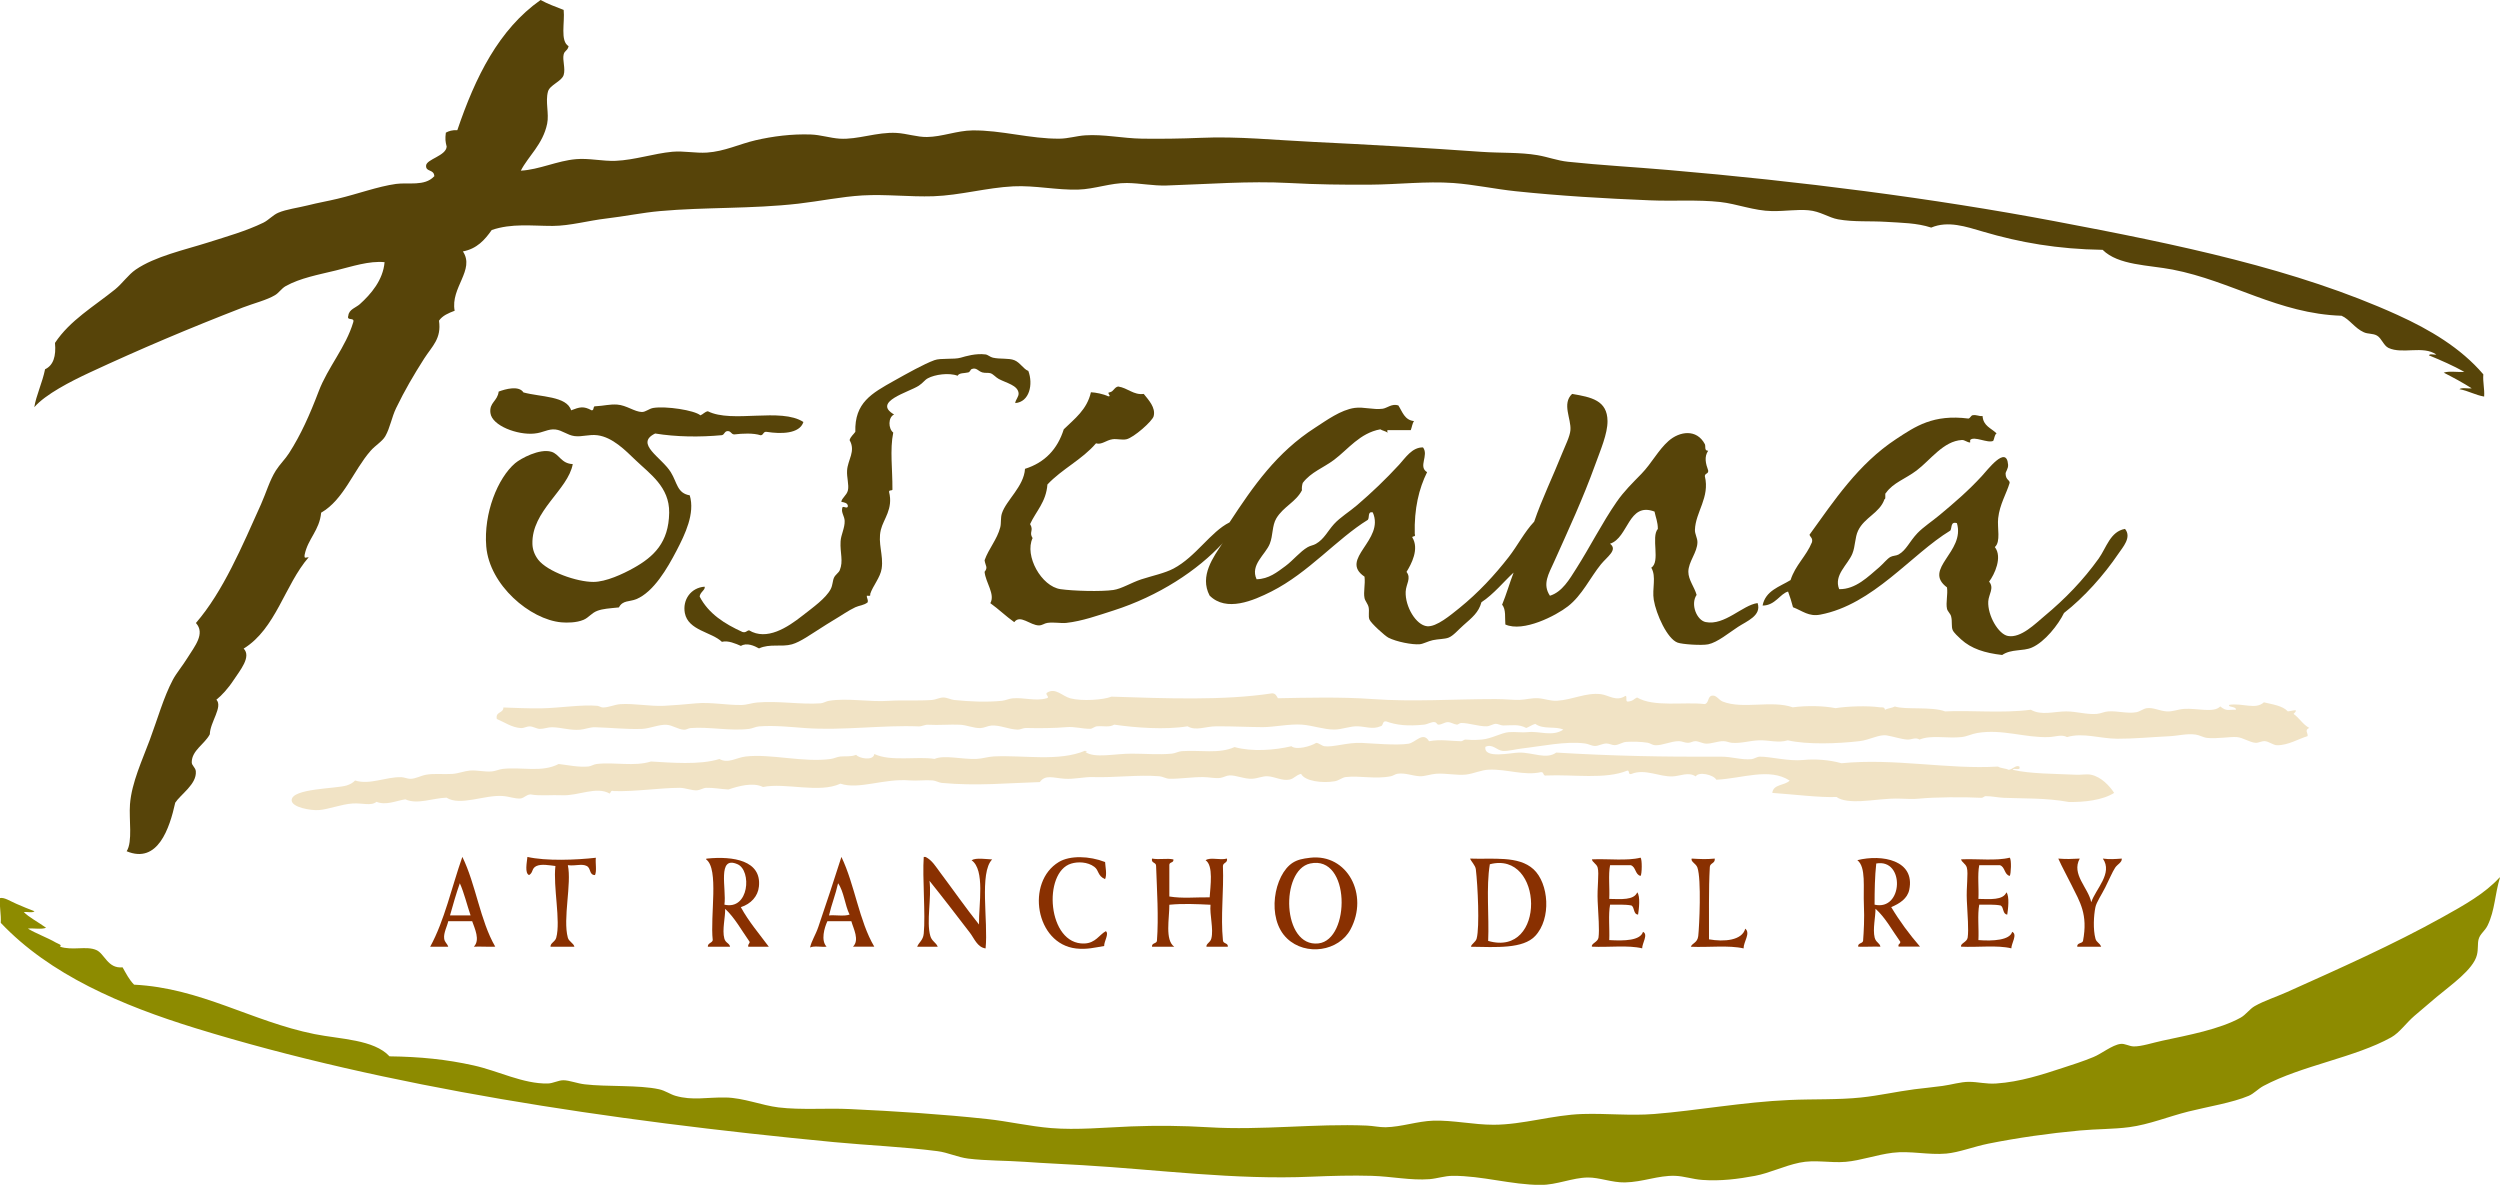 <?xml version="1.0" encoding="UTF-8"?><svg id="logos" xmlns="http://www.w3.org/2000/svg" viewBox="0 0 300 142.18"><defs><style>.cls-1{fill:#8d8b00;}.cls-1,.cls-2,.cls-3,.cls-4{fill-rule:evenodd;}.cls-2{fill:#f1e3c5;}.cls-3{fill:#574409;}.cls-4{fill:#893001;}</style></defs><path class="cls-3" d="M121.83,48.35c.03-.38.45-.75.4-1.19-.12-.93-1.42-1.18-2.37-1.68-.37-.2-.65-.57-.99-.69-.25-.09-.65,0-.99-.1-.53-.16-.69-.63-1.29-.4-.14.06-.17.34-.4.4-.49.12-1.08.03-1.28.4-1.05-.4-2.75-.14-3.56.3-.4.21-.57.55-1.09.89-1.2.79-5.62,1.92-2.97,3.46-.74.34-.7,1.71-.1,2.17-.42,2.02-.08,4.5-.1,6.72.1.36-.44.08-.4.4.51,2.07-.67,3.23-.99,4.55-.39,1.61.34,3.03.1,4.65-.16,1.08-1.07,2.08-1.38,3.06.1.3-.22.18-.4.2-.02.32.18.42.1.79-.46.37-1.01.37-1.48.59-.87.41-1.63.97-2.67,1.58-.52.3-1.05.66-1.58.99-1.03.64-2.35,1.6-3.36,1.88-1.24.35-2.66-.11-3.95.49-.55-.31-1.47-.73-2.17-.3-.6-.26-1.55-.69-2.28-.49-1.23-1.19-4.05-1.35-4.45-3.46-.29-1.57.7-3.03,2.37-3.16.14.37-.56.66-.59,1.19,1.07,2.06,2.99,3.27,5.14,4.25.44.11.49-.17.79-.2,2.12,1.27,4.58-.32,6.43-1.78,1.25-.98,2.77-2.05,3.36-3.16.25-.47.23-1.02.4-1.38.16-.36.57-.59.69-.89.46-1.12.02-2.08.1-3.46.04-.8.52-1.61.49-2.47-.02-.55-.41-.97-.3-1.48.02-.49.62.18.69-.3-.05-.38-.42-.43-.79-.5.04-.46.66-.79.79-1.38.15-.66-.15-1.53-.1-2.37.07-1.3,1.07-2.31.3-3.66.13-.43.46-.66.69-.99-.1-3.5,1.96-4.62,4.65-6.13,1.57-.88,3.58-2.01,4.84-2.47.76-.28,2.34-.06,3.16-.3.59-.17,1.79-.54,2.97-.39.28.03.56.32.89.39.89.2,1.89.03,2.57.3.7.28,1.09,1.07,1.68,1.29.6,1.59.15,3.73-1.58,3.86Z"/><path class="cls-3" d="M146.74,65.16c-3.02,3.29-7.7,6.37-13.15,8.11-1.79.57-3.73,1.27-5.64,1.48-.66.07-1.5-.12-2.28,0-.35.05-.58.29-.99.3-1.06,0-2.26-1.36-2.97-.39-1-.71-1.87-1.56-2.87-2.28.61-1.07-.57-2.47-.69-3.76.44-.55.1-.69,0-1.39.51-1.43,1.49-2.46,1.88-3.95.13-.49.02-1.14.2-1.68.51-1.57,2.65-3.24,2.77-5.34,2.38-.75,3.9-2.36,4.65-4.74,1.3-1.27,2.79-2.36,3.26-4.45.58.03,1.48.2,2.08.49.49.03-.31-.46.2-.49.46-.1.52-.6.99-.69,1.17.18,1.84,1.05,3.07.89.58.73,1.45,1.63,1.19,2.67-.15.6-2.39,2.57-3.26,2.77-.54.12-1.15-.08-1.68,0-.77.11-1.3.7-1.98.49-1.65,1.94-4.1,3.09-5.83,4.94-.16,2.11-1.36,3.19-2.08,4.75.48.8-.17.96.3,1.68-1,2.12,1.06,5.81,3.36,6.13,1.54.22,4.85.31,6.33.1.99-.14,2.14-.88,3.36-1.28,1.36-.44,2.8-.73,3.86-1.29,2.7-1.43,4.44-4.41,6.72-5.54,2.87-4.38,5.67-8.41,10.28-11.37,1.35-.87,3.07-2.14,4.74-2.37,1.08-.15,2.22.25,3.36.1.55-.08,1.1-.65,1.88-.4.49.76.74,1.76,1.88,1.88-.21.29-.25.74-.39,1.09h-2.47c-.4-.02-.4-.01-.3.3-.25-.18-.62-.24-.89-.4-2.45.45-3.84,2.38-5.54,3.66-1.26.95-2.78,1.47-3.76,2.77-.08.25-.13.53-.1.89-.73,1.41-2.22,1.95-3.07,3.36-.53.89-.38,2.04-.79,3.06-.52,1.3-2.38,2.53-1.58,4.25,1.47-.03,2.46-.85,3.46-1.58.93-.69,1.75-1.74,2.67-2.27.32-.19.69-.22.99-.4.99-.57,1.4-1.52,2.17-2.37.76-.83,1.85-1.48,2.77-2.27,1.75-1.5,3.43-3.1,5.04-4.85.76-.83,1.56-2.11,2.87-2.08.73.95-.62,2.31.49,2.97-.98,1.98-1.56,4.38-1.48,7.42.16.39-.26.2-.3.4.87,1.4-.12,3.23-.69,4.15.6.76-.06,1.46-.1,2.37-.08,1.78,1.24,4.02,2.57,4.15,1.13.11,2.84-1.36,3.86-2.17,2.31-1.87,4.24-3.96,5.93-6.13,1.08-1.39,1.88-3,3.06-4.25.91-2.68,2.26-5.45,3.36-8.21.36-.89.93-2.02.99-2.77.11-1.38-1.05-3.16.2-4.35,2.3.39,4.23.77,4.25,3.26.01,1.53-.84,3.47-1.48,5.24-1.48,4.1-3.21,7.81-4.94,11.67-.63,1.41-1.43,2.65-.49,4.05,1.48-.46,2.34-1.97,3.16-3.26,1.63-2.56,3.11-5.5,4.85-8.01.88-1.27,1.86-2.22,2.97-3.36,1.24-1.28,2.02-2.86,3.26-3.95,1.31-1.15,3.36-1.48,4.35.39.13.25-.11.8.4.79-.5.73-.3,1.54,0,2.37.06.43-.41.31-.4.69.62,2.54-1.12,4.29-1.19,6.43-.02.5.3.97.3,1.48-.01,1.24-1.09,2.34-1.09,3.56,0,.97.74,1.84.99,2.77-.77,1.14.03,3.05,1.09,3.26,2.27.46,4.43-2.05,6.23-2.28.5,1.51-1.29,2.16-2.37,2.87-1.07.7-2.45,1.85-3.56,2.08-.79.16-3.11,0-3.66-.2-1.25-.44-2.59-3.43-2.87-5.14-.22-1.36.34-2.77-.3-3.86,1.13-.68-.06-3.68.79-4.65,0-.83-.26-1.39-.4-2.08-3.17-1.19-3.11,3.14-5.34,3.86.97.73-.34,1.55-1.09,2.47-1.29,1.59-2.26,3.72-3.96,5.04-1.42,1.11-5.35,3.15-7.51,2.18-.07-.76.1-1.82-.39-2.37.51-1.24.9-2.6,1.38-3.86-1.09.99-2.4,2.61-3.86,3.56-.33,1.23-1.13,1.85-2.17,2.77-.62.54-1.2,1.26-1.78,1.48-.46.18-1.24.16-1.88.3-.57.12-1.16.46-1.58.49-.87.08-2.79-.29-3.76-.79-.4-.21-2.08-1.71-2.27-2.18-.16-.39.01-.98-.1-1.48-.09-.4-.42-.74-.49-1.09-.15-.74.11-1.62,0-2.57-3.12-2.1,2.47-4.38.99-7.71-.65-.16-.37.62-.59.89-3.72,2.29-7.1,6.34-11.57,8.6-2.18,1.1-5.41,2.5-7.42.49-1.24-2.36.46-4.63,1.58-6.33Z"/><path class="cls-3" d="M68.53,49.24c1.04-.4,1.48-.54,2.47,0,.35.02.1-.56.49-.49,1-.05,1.65-.26,2.57-.2,1.13.08,2.08.87,2.97.89.46,0,.86-.41,1.38-.49,1.49-.24,4.92.27,5.64.89.33-.13.51-.42.89-.49,2.92,1.47,8.77-.48,11.47,1.29-.46,1.45-2.75,1.44-4.35,1.19-.51-.11-.4.4-.79.4-.87-.28-2.16-.22-3.16-.1-.38-.01-.38-.41-.79-.4-.39.01-.37.42-.69.49-2.67.25-5.52.21-8.01-.2-2.51,1.22.79,2.87,1.88,4.65.78,1.27.75,2.51,2.27,2.77.65,2.17-.56,4.67-1.58,6.63-1.12,2.15-2.76,4.97-4.84,5.83-.81.33-1.63.11-2.08.99-1.2.12-1.92.16-2.57.4-.72.26-1.04.82-1.68,1.09-.86.36-1.98.36-2.67.3-3.72-.34-8.61-4.44-9-9.1-.33-4,1.38-8.21,3.46-9.99.67-.57,2.94-1.8,4.35-1.38.96.28,1.18,1.43,2.57,1.48-.56,3.1-4.96,5.6-4.84,9.59.02.65.24,1.29.69,1.88,1.12,1.44,4.63,2.67,6.62,2.67,1.51,0,3.55-.95,4.85-1.68,2.41-1.35,4.2-3.05,4.25-6.62.05-3.11-2.33-4.67-4.05-6.33-1.21-1.16-2.74-2.73-4.55-2.97-1.03-.13-1.84.22-2.77.1-.84-.11-1.47-.7-2.27-.79-.92-.1-1.44.39-2.57.49-1.97.19-5.05-.93-5.24-2.47-.16-1.27.85-1.4.99-2.57.79-.3,2.43-.76,2.97.1,2.02.56,5.23.42,5.73,2.17Z"/><path class="cls-3" d="M237.91,49.93c.07,1.19,1.05,1.45,1.68,2.08-.26.17-.25.61-.4.89-.63.34-2.3-.62-2.77-.1-.01.02,0,.3,0,.3-.36,0-.65-.32-.99-.3-2.22.12-3.78,2.41-5.44,3.66-1.34,1.01-2.8,1.46-3.66,2.67-.23.1.05.71-.2.79-.56,1.64-2.4,2.16-3.16,3.76-.39.81-.32,1.87-.69,2.77-.55,1.34-2.26,2.56-1.58,4.25,1.98.04,3.5-1.52,4.85-2.67.44-.38.91-.98,1.29-1.19.3-.17.71-.14.99-.3.93-.52,1.29-1.54,2.27-2.57.69-.72,1.76-1.42,2.67-2.18,1.74-1.45,3.41-2.88,5.04-4.65.69-.74,2.97-3.78,3.16-1.38.04.49-.31.84-.3,1.09.03.78.48.7.49,1.09-.38,1.29-1.2,2.58-1.38,4.25-.13,1.12.34,2.82-.4,3.46.94,1.2-.04,3.3-.69,4.15.65.75-.05,1.52-.1,2.37-.09,1.68,1.22,3.95,2.37,4.15,1.55.28,3.28-1.48,4.35-2.37,2.54-2.11,4.68-4.34,6.53-6.92.94-1.32,1.39-3.25,3.16-3.56.84,1.01-.28,2.21-.79,2.97-1.76,2.6-4.12,5.24-6.53,7.12-.66,1.37-2.3,3.48-3.86,4.15-1.08.47-2.46.14-3.56.89-2.1-.24-3.7-.75-4.94-1.88-.34-.31-.85-.79-.99-1.09-.2-.43-.03-1.05-.2-1.68-.08-.31-.42-.58-.49-.89-.16-.75.12-1.7,0-2.57-2.97-2.21,2.22-4.26,1.19-7.71-.79-.23-.57.55-.79.89-4.67,2.83-9.26,8.89-15.62,10.09-1.37.26-2.12-.45-3.26-.89-.17-.65-.37-1.28-.59-1.88-.95.24-1.54,1.68-3.06,1.68.35-1.8,2.04-2.25,3.36-3.06.57-1.8,1.89-2.86,2.57-4.55.11-.51-.21-.59-.3-.89,2.94-4.07,5.85-8.49,10.38-11.47,2.34-1.54,4.47-3.01,8.7-2.47.23-.07.26-.33.49-.4.51-.08.72.14,1.19.1Z"/><path class="cls-4" d="M55.48,102.83c-1.27,3.6-2.13,7.63-3.86,10.78h2.17c-.14-.43-.43-.51-.49-.99-.09-.67.38-1.51.49-2.08h2.87c.3.87.99,2.27.2,3.06.83-.03,2.05.04,2.57,0-1.81-3.1-2.33-7.49-3.95-10.78ZM54,109.85c.37-1.31.74-2.62,1.18-3.86.53,1.19.85,2.58,1.29,3.86h-2.47Z"/><path class="cls-4" d="M63.29,102.83c2.22.51,5.84.37,8.21.1-.07.66.13,1.58-.1,2.08-.73-.01-.46-.82-.99-1.09-.6-.31-1.32.02-2.27-.1.48,2.22-.62,6.44,0,8.7.13.48.68.64.79,1.09-.91-.02-2.29.02-2.87,0-.02-.47.55-.57.69-1.09.55-2.02-.39-6.1-.1-8.6-.76-.09-1.68-.27-2.27,0-.62.29-.36.77-.89,1.09-.54-.22-.27-1.49-.2-2.18Z"/><path class="cls-4" d="M104.92,113.61c-1.83-3.08-2.35-7.47-3.95-10.78-.88,2.74-1.86,5.76-2.77,8.4-.33.97-.84,1.72-.99,2.47.46-.23,1.35-.03,1.98-.1-.71-.74-.27-2.27.1-3.06h2.87c.25.91,1.01,2.25.2,3.06h2.57ZM99.48,109.85c.31-1.34.79-2.5,1.09-3.86.71,1.01.81,2.62,1.38,3.76-.63.23-1.68.03-2.47.1Z"/><path class="cls-4" d="M110.85,102.83h.2c.79.36,1.28,1.22,1.78,1.88,1.51,2.01,3.03,4.2,4.65,6.23-.04-2.43.75-6.55-.89-7.71.55-.34,1.77-.12,2.47-.1-1.57,1.59-.46,7.39-.79,10.68-.99-.13-1.37-1.22-1.88-1.88-1.56-2.03-3.21-4.19-4.85-6.23.27,2.05-.4,4.89.1,6.62.19.65.68.76.89,1.29h-2.47c.2-.54.71-.75.79-1.58.23-2.28-.18-6.77,0-9.2Z"/><path class="cls-4" d="M132.61,103.42c.03.6.25,1.52,0,2.08-.93-.41-.71-1.05-1.29-1.48-.81-.61-1.99-.63-2.77-.39-3.45,1.02-2.88,9.76,1.58,9.59,1.34-.05,1.79-1.06,2.57-1.48.42.32-.22,1.21-.2,1.78-1.14.19-2.08.44-3.36.3-4.9-.55-6.06-7.99-2.08-10.38,1.34-.81,3.67-.73,5.54,0Z"/><path class="cls-4" d="M157.22,102.93c-.93.11-1.5.23-2.08.59-2.25,1.42-3.23,6.68-.69,9.1,2.25,2.14,6.2,1.54,7.61-1.09,2.23-4.15-.37-9.12-4.85-8.6ZM158.21,113.21c-4.38.49-4.6-8.81-.99-9.59,4.86-1.06,4.85,9.16.99,9.59Z"/><path class="cls-4" d="M196.87,102.93c.2.19.17,1.98,0,2.18-.67-.15-.55-1.1-1.19-1.29h-2.47c-.23,1.15-.03,2.74-.1,4.05,1.41.02,2.95.18,3.36-.79.39.47.2,2.04.1,2.67-.59-.04-.4-.85-.79-1.09-.74-.15-1.69-.09-2.57-.1-.23,1.22-.04,2.86-.1,4.25,1.84.11,3.72.06,4.05-.99.66.3-.11,1.38-.1,1.98-1.67-.41-4.05-.1-6.03-.2-.12-.38.71-.54.79-1.09.13-.95-.02-2.64-.1-4.35-.08-1.71.2-3.31,0-4.05-.12-.45-.65-.64-.69-.99,1.92-.09,4.23.21,5.83-.2Z"/><path class="cls-4" d="M241.17,102.93c.23.22.15,1.96,0,2.18-.67-.15-.55-1.1-1.19-1.29h-2.47c-.23,1.15-.03,2.74-.1,4.05,1.41.02,2.95.18,3.36-.79.39.47.2,2.04.1,2.67-.58-.05-.39-.87-.79-1.09-.74-.15-1.69-.09-2.57-.1-.23,1.22-.03,2.86-.1,4.25,1.76.14,3.77.01,4.05-.99.67.3-.1,1.39-.1,1.98-1.67-.41-4.05-.1-6.03-.2-.12-.39.71-.54.79-1.09.14-.97-.02-2.69-.1-4.45-.08-1.64.2-3.24,0-3.95-.12-.45-.63-.65-.69-.99,1.92-.09,4.23.21,5.83-.2Z"/><path class="cls-4" d="M88.9,108.86c1.21-.39,2.05-1.3,2.17-2.47.34-3.14-3.1-3.68-6.23-3.36-.06,0-.12.01-.1.1,1.56,1.14.46,6.73.79,9.69-.09.37-.61.32-.59.79h2.67c-.08-.45-.54-.43-.69-.99-.28-1.01.13-2.61.1-3.56,1.16,1.08,1.94,2.54,2.87,3.86.23.23-.18.32-.1.69h2.47c-1.15-1.55-2.4-3-3.36-4.75ZM86.93,108.56c.27-1.87-.92-5.95,1.58-4.85,1.71.76,1.4,5.54-1.58,4.85Z"/><path class="cls-4" d="M138.24,103.03c.94.16,1.78-.07,2.57.1.06.46-.52.27-.49.69v3.76c1.61.26,3.08.08,4.84.1.08-1.33.47-3.82-.49-4.45.61-.41,1.66.03,2.57-.2.09.55-.47.46-.49.89.12,3.04-.29,6.01,0,8.9,0,.47.64.29.59.79h-2.57c-.03-.41.45-.46.59-.99.29-1.12-.22-2.88-.1-4.05-1.65-.08-3.32-.16-4.94,0,.01,1.67-.55,4.23.59,5.04h-2.67c-.05-.48.51-.34.59-.69.22-2.87,0-6.11-.1-9,.02-.48-.62-.3-.49-.89Z"/><path class="cls-4" d="M184.02,104.31c-1.81-1.66-4.89-1.17-7.61-1.28.11.32.64.82.69,1.28.23,1.93.47,6.93.1,8.31-.12.45-.63.64-.69.99,3.05.05,6.26.26,7.71-1.29,1.97-2.09,1.64-6.32-.2-8.01ZM178.58,112.91c.13-2.93-.26-6.45.2-9.2,6.46-1.69,6.81,11.23-.2,9.2Z"/><path class="cls-4" d="M203,103.03c1.04.06,1.74.1,2.77,0,.07.59-.55.51-.59.99-.16,2.77-.08,5.79-.1,8.7,1.8.32,3.97.15,4.35-1.28.67.55-.21,1.56-.2,2.37-1.76-.41-4.25-.1-6.33-.2.16-.45.79-.45.89-1.29.13-1.17.39-6.81-.1-8.21-.18-.51-.82-.68-.69-1.09Z"/><path class="cls-4" d="M226.93,108.86c1.04-.43,1.96-1.04,2.18-2.08.74-3.56-3.27-4.3-6.23-3.56,1.07.83.69,3.26.79,5.44.07,1.53-.01,3.06-.1,4.25-.08.35-.64.22-.59.69.55.04,1.81-.03,2.67,0-.08-.45-.55-.51-.69-1.09-.25-1,.11-2.52.1-3.46,1.22,1.09,2,2.61,2.97,3.95.05.31-.3.22-.2.59h2.57c-1.27-1.47-2.44-3.04-3.46-4.75ZM224.95,108.56c0-1.72.03-3.39.2-4.94,3.45-.62,3.24,5.73-.2,4.94Z"/><path class="cls-4" d="M247,103.03c.98.08,1.57.05,2.57,0-1.04,1.88,1.03,3.5,1.38,5.24.51-1.57,2.63-3.48,1.39-5.24.85.11,1.41.06,2.27,0,.06.45-.52.68-.79,1.09-.34.51-.76,1.52-1.19,2.37-.42.84-1.06,1.78-1.18,2.37-.21,1-.29,2.69,0,3.76.13.5.48.47.69.99h-2.87c-.05-.51.58-.35.69-.69.61-3.22-.36-4.66-1.38-6.72-.58-1.18-1.11-2.11-1.58-3.16Z"/><path class="cls-1" d="M300,105.3c-.62,1.99-.6,3.92-1.48,5.74-.35.72-.91,1-1.09,1.68-.14.53-.02,1.15-.2,1.88-.43,1.75-3.17,3.64-4.84,5.04-.9.76-1.8,1.53-2.67,2.27-.98.84-1.77,2.01-2.77,2.57-4.36,2.43-10.72,3.37-15.33,5.83-.64.34-1.16.93-1.78,1.19-1.96.83-4.9,1.3-7.22,1.88-2.43.61-4.7,1.56-7.12,1.88-1.9.25-3.91.21-5.93.4-3.69.34-7.44.87-10.98,1.58-1.78.36-3.5,1.05-5.04,1.19-2.16.19-4.32-.36-6.43-.1-1.94.24-3.82.93-5.64,1.09-1.85.16-3.7-.29-5.54.1-1.9.4-3.56,1.24-5.34,1.58-2.02.38-4.13.65-6.33.49-1.14-.08-2.21-.46-3.26-.49-2.02-.07-3.86.75-6.03.79-1.54.03-3.07-.61-4.45-.59-1.83.02-3.71.89-5.64.89-3.5,0-7.08-1.12-10.58-1.09-.92,0-1.84.32-2.77.4-2.25.17-4.55-.33-6.92-.4-2.36-.07-4.81,0-7.22.1-9.25.41-18.43-.85-27.49-1.38-2.31-.14-4.6-.23-6.92-.4-2.26-.16-4.62-.12-6.82-.39-1.26-.16-2.42-.73-3.66-.89-4.1-.53-8.3-.69-12.46-1.09-27.19-2.6-53.71-6.62-76.53-13.65-8.96-2.76-17.53-6.43-23.43-12.66.06-1.08-.17-1.87-.1-2.97.51-.13,1.29.4,1.98.69.72.31,1.52.65,2.17.89-.23.23-.89.04-1.28.1.54.58,1.83,1.27,2.67,1.88-.53.23-1.48.03-2.18.1.89.56,2.33,1.08,3.36,1.68.3.17.76.26.49.49,1.49.5,3.15-.12,4.35.4,1,.42,1.36,2.26,3.16,2.08.42.74.8,1.5,1.38,2.08,8.02.4,14.1,4.41,21.65,5.93,3.08.62,7.13.64,9,2.67,3.69.05,6.81.36,10.09,1.09,2.95.65,5.95,2.23,8.9,2.17.63-.01,1.26-.39,1.88-.39.7,0,1.66.39,2.57.49,2.61.31,6.51.06,8.9.59.74.16,1.35.61,1.98.79,2.06.59,3.72.16,6.03.2,2.13.04,4.34.95,6.33,1.19,2.78.33,5.73.06,8.6.2,5.54.26,11.01.61,16.41,1.19,2.59.28,5.13.88,7.71,1.09,3.07.25,6.39-.07,9.59-.2,3.06-.12,6.16-.09,9.29.1,6.42.39,12.81-.46,18.98-.2.77.03,1.52.21,2.27.2,1.92-.04,3.82-.73,5.73-.79,2.39-.07,4.79.49,7.22.49,3.52,0,7.1-1.18,10.68-1.29,2.92-.09,5.71.23,8.6,0,5.13-.41,10.67-1.44,16.22-1.68,2.92-.13,5.83-.01,8.6-.3,2.13-.22,4.27-.71,6.43-.99,1.1-.14,2.23-.24,3.36-.4,1.05-.14,2.16-.49,3.16-.49,1.1,0,2.05.28,3.26.2,2.9-.19,5.59-1.09,8.01-1.88,1.08-.35,2.43-.78,3.66-1.29.97-.39,2.25-1.45,3.26-1.58.52-.07,1.04.29,1.58.3.93.02,2.28-.44,3.46-.69,3.11-.67,6.85-1.36,9.39-2.77.62-.35,1.06-1.03,1.68-1.38,1.13-.64,2.56-1.1,3.86-1.68,6.3-2.83,12.71-5.67,18.69-9,2.53-1.41,5.07-2.82,6.82-4.75Z"/><path class="cls-3" d="M52.12,21.16c-.03-.9-1.04-.48-.99-1.29.05-.77,2.39-1.16,2.47-2.27-.16-.65-.19-.91-.1-1.68.36-.2.79-.33,1.38-.3,2.16-6.38,4.98-12.09,9.99-15.62.85.47,1.82.82,2.77,1.19.16,1.49-.45,3.74.59,4.35-.11.56-.47.5-.59.99-.17.69.24,1.67,0,2.47-.23.76-1.66,1.19-1.88,1.98-.34,1.23.15,2.64-.1,3.86-.51,2.49-2.29,3.92-3.16,5.64,2.21-.12,4.37-1.19,6.62-1.38,1.55-.14,3.17.26,4.75.2,2.32-.1,4.57-.88,6.82-1.09,1.38-.12,2.78.19,4.15.1,2.11-.14,3.89-1.03,5.83-1.48,2.07-.48,4.36-.77,6.63-.69,1.17.04,2.29.42,3.46.5,2.16.14,4.47-.82,6.82-.69,1.22.07,2.49.51,3.66.49,1.8-.02,3.61-.77,5.44-.79,3.47-.05,6.96,1.03,10.48.99,1.02-.01,2.02-.33,3.07-.4,2.2-.15,4.46.36,6.82.4,2.26.03,4.67,0,7.02-.1,4.51-.2,9.05.28,13.54.49,6.65.32,13.44.71,20.17,1.19,2.29.16,4.63.04,6.72.4,1.28.22,2.4.66,3.66.79,3.94.42,8.04.64,12.06.99,15.76,1.35,31.72,3.38,46.27,6.13,14.93,2.82,29.08,5.75,41.23,11.27,3.85,1.75,7.58,3.95,10.28,7.12-.07.99.16,1.68.1,2.67-1.09-.19-1.88-.69-2.97-.89.3-.23,1.02-.04,1.48-.1-1.07-.68-2.2-1.29-3.36-1.88.63-.23,1.68-.03,2.47-.1-1.34-.74-2.78-1.38-4.25-1.98.11-.23.62-.04.89-.1-1.62-1.11-4.05,0-5.74-.79-.59-.28-.82-1.16-1.38-1.48-.49-.28-1.09-.17-1.58-.4-1.08-.48-1.72-1.57-2.67-1.98-7.56-.24-13.21-4.17-20.27-5.54-2.9-.56-6.52-.5-8.4-2.37-5.41-.08-9.94-.88-14.34-2.18-2.08-.61-4.22-1.34-6.23-.49-1.75-.57-3.57-.57-5.44-.69-1.86-.12-3.87.04-5.74-.3-1.12-.2-2.13-.97-3.56-1.09-1.38-.12-2.74.12-4.35.1-2.17-.03-4.23-.87-6.23-1.09-2.72-.3-5.57-.08-8.41-.2-5.48-.22-10.86-.54-16.11-1.09-2.52-.26-5.01-.81-7.51-.99-3.27-.23-6.66.18-9.99.2-3.24.02-6.44-.02-9.69-.2-4.84-.26-9.72.14-14.73.3-1.63.05-3.16-.28-4.75-.3-1.95-.02-3.88.73-5.83.79-2.58.08-5.21-.52-7.81-.39-3.2.16-6.39,1.08-9.59,1.19-2.89.09-5.68-.26-8.5-.1-2.56.15-5.11.69-7.71.99-5.62.64-11.16.4-16.61.89-2.11.19-4.29.64-6.43.89-2.15.25-4.35.88-6.43.89-2.54,0-4.91-.33-7.32.49-.83,1.18-1.77,2.25-3.46,2.57,1.48,2.22-1.51,4.35-.99,7.12-.74.28-1.46.58-1.88,1.19.32,2.16-.82,3.05-1.78,4.55-1.28,2.01-2.32,3.79-3.36,5.93-.54,1.12-.72,2.35-1.29,3.36-.37.66-1.21,1.12-1.78,1.78-2.05,2.34-3.22,5.87-5.93,7.42-.2,2.14-1.58,3.1-1.98,5.04-.08.55.15.32.49.3-2.9,3.36-3.94,8.59-7.81,10.97.96.98-.45,2.63-1.19,3.76-.67,1.03-1.48,1.9-2.08,2.37.8.86-.76,2.7-.79,4.15-.62,1.19-2.16,1.93-2.17,3.36,0,.41.46.63.49,1.09.13,1.53-1.81,2.75-2.47,3.76-.68,3.08-2.09,7.39-5.83,5.83.74-1.15.26-3.8.4-5.64.2-2.61,1.5-5.35,2.37-7.71.96-2.58,1.66-5.12,2.77-7.22.42-.8,1.2-1.72,1.78-2.67.83-1.34,2.15-2.89.99-4.15,3.26-3.76,5.56-9.24,7.81-14.24.6-1.34,1.04-2.88,1.78-4.05.48-.76,1.12-1.36,1.58-2.08,1.41-2.19,2.5-4.63,3.56-7.42,1.1-2.9,3.27-5.32,4.15-8.3.21-.67-.83-.09-.59-.79.07-.76.93-.97,1.38-1.38,1.32-1.19,2.79-2.88,2.97-5.04-1.85-.18-3.89.51-5.83.99-2.12.52-4.29.91-6.03,1.88-.52.29-.81.81-1.29,1.09-.98.59-2.56.98-3.86,1.48-6.42,2.49-12.24,4.95-18.39,7.81-2.25,1.05-5.29,2.6-6.63,4.15.2-1.35.98-2.98,1.29-4.55.99-.46,1.34-1.56,1.19-3.16,1.79-2.71,4.67-4.37,7.22-6.43.86-.7,1.57-1.75,2.47-2.37,2.35-1.6,5.8-2.34,8.7-3.26,2.22-.71,4.52-1.35,6.62-2.37.63-.31,1.13-.91,1.78-1.19.97-.42,2.36-.59,3.56-.89,1.17-.3,2.4-.51,3.56-.79,2.4-.57,4.85-1.48,7.02-1.78,1.46-.2,3.42.31,4.55-.89Z"/><path class="cls-2" d="M130.23,90.08c-3.21,1.34-7.26.52-10.97.69-.67.03-1.38.27-2.08.3-1.82.07-3.83-.51-5.04,0-2.05-.34-5.26.35-7.22-.59-.11.87-1.87.52-2.18.1-.68.26-1.19.14-1.88.2-.39.03-.76.24-1.19.3-3.3.44-7.18-.65-10.18-.3-1.14.13-2.1.89-3.16.3-2.38.75-5.89.43-8.21.3-2.04.64-4.36.04-6.53.3-.34.04-.66.27-.99.3-1.21.11-2.41-.17-3.56-.3-2.04,1.06-4.42.33-6.72.59-.43.05-.86.26-1.29.3-.9.08-1.78-.18-2.67-.1-.65.06-1.36.35-2.08.4-1.08.07-2.2-.08-3.16.1-.66.12-1.22.48-1.88.49-.35,0-.73-.19-1.09-.2-1.89-.04-3.79.96-5.54.4-.26.28-.61.47-.99.59-1.26.41-6.62.34-6.62,1.78,0,.86,2.31,1.25,3.26,1.18,1.15-.08,2.68-.7,4.05-.79,1.17-.08,2.22.33,2.87-.2,1.14.46,2.36-.13,3.46-.3,1.43.66,3.31-.15,4.94-.2,1.64,1.04,4.55-.35,6.72-.2.87.06,1.45.35,2.18.3.47-.09.66-.46,1.19-.49,1.1.21,2.54.04,3.76.1,1.97.1,4.14-1.12,5.73-.2.15-.12.1-.43.5-.3,2.62.08,5.43-.38,7.91-.39.67,0,1.44.34,2.08.3.38-.03.72-.28,1.09-.3.88-.03,1.79.16,2.67.2,1.12-.38,2.93-.91,4.15-.3,2.71-.55,6.75.79,9.29-.4,2.22.75,5.22-.65,8.3-.39.87.07,1.87-.07,2.77,0,.36.03.73.26,1.09.3,4.2.4,8.21,0,11.77-.1.66-.94,1.62-.49,2.97-.4,1.12.08,2.37-.23,3.36-.2,2.86.08,5.34-.3,8.01-.1.4.03.79.29,1.19.3,1.25.03,2.71-.21,4.05-.2.73,0,1.45.19,2.08.1.4-.06.7-.28,1.09-.3.8-.04,1.82.46,2.77.4.67-.05,1.21-.32,1.78-.3.91.04,1.78.59,2.67.4.57-.12.71-.51,1.38-.69.44.89,2.59,1.15,4.05.89.5-.09.86-.44,1.29-.5,1.73-.2,3.52.28,5.44-.1.26-.05.52-.26.79-.3.96-.13,1.75.25,2.67.3.59.03,1.28-.25,1.98-.3,1.17-.08,2.49.22,3.56.1.93-.1,1.83-.56,2.77-.59,2.18-.08,4.19.75,6.23.3.42-.06.19.53.69.4,3.21-.14,7.05.5,9.69-.59.31-.01.04.55.49.4,1.63-.66,3.33.37,4.94.3.93-.04,1.88-.58,2.77,0,.34-.61,2.13-.21,2.47.4,3.14-.15,6.35-1.48,8.8.1-.57.62-1.97.4-2.08,1.48,2.56.18,5.78.58,7.71.49.6.47,1.81.54,2.87.5,1.51-.06,3.13-.37,4.84-.3.71.03,1.53.07,2.18,0,1.86-.19,5.48-.21,7.51-.1.18,0,.32-.2.49-.2.76,0,1.47.17,2.17.2,2.37.1,5.09,0,7.81.5,1.82.03,4.03-.2,5.44-1.09-.54-.83-1.54-1.92-2.77-2.18-.53-.11-1.19.03-1.78,0-2.58-.12-5.53-.1-7.61-.59.08-.31.99.2.79-.39-.41-.24-.83.36-1.29.39-.37-.19-.95-.17-1.28-.39-6.04.36-12.37-1.03-18.79-.4-1.46-.42-3.23-.53-4.55-.39-1.79.18-3.96-.41-5.24-.4-.32,0-.69.27-.99.3-1.27.12-2.28-.31-3.76-.3-6.77.04-12.91-.08-19.68-.49-1.18.86-2.79-.02-4.45,0-.98.01-4.28.8-4.05-.69.87-.4,1.36.43,2.08.49.64.05,1.58-.21,2.37-.3,2.22-.25,5.23-.9,7.51-.59.42.05.77.29,1.19.3.43,0,.91-.3,1.38-.3.34,0,.67.21.99.2.49-.02.91-.36,1.38-.39.69-.05,1.8-.03,2.57.1.29.05.56.28.89.3.91.04,1.87-.49,2.87-.49.35,0,.72.21,1.09.2.33,0,.59-.21.89-.2.42.02.86.29,1.29.3.68.01,1.4-.31,2.08-.3.33,0,.67.17.99.2,1.14.09,2.13-.26,3.26-.3,1.18-.04,2.32.35,3.46,0,2.36.54,6,.4,8.6.1,1.21-.14,2.38-.84,3.26-.69.79.13,1.72.45,2.47.5.52.03.98-.32,1.48,0,1.37-.58,3.32-.11,5.04-.3.65-.07,1.22-.38,1.88-.49,3.01-.51,5.73.6,8.6.49.8-.03,1.51-.35,2.18,0,1.94-.57,3.92.19,6.03.2,1.95.01,4.16-.2,6.23-.3,1.07-.05,2.11-.35,3.16-.2.5.07.92.35,1.38.4,1.18.13,2.77-.16,3.56-.1.77.06,1.53.64,2.27.69.34.02.71-.22,1.09-.2.51.03,1.01.49,1.48.49,1.32.02,2.62-.79,3.66-1.09.09-.37-.42-.71.2-.99-.77-.41-1.19-1.19-1.88-1.68.67-.67.05-.39-.69-.3-.63-.69-1.81-.83-2.87-1.09-1,.92-2.51.06-4.15.3-.25.32.84.15.79.59-.94-.03-1.13.22-1.88-.4-.74.82-2.81.19-4.35.3-.75.05-1.36.35-2.08.3-.89-.07-1.61-.49-2.37-.39-.44.06-.82.41-1.28.49-1.1.19-2.23-.18-3.36-.1-.48.03-.89.26-1.38.3-1.22.1-2.41-.3-3.66-.3-1.47,0-2.96.53-4.25-.2-3.36.45-7.37.04-10.28.2-1.64-.61-4.8-.17-6.03-.59-.34.19-.85.2-1.19.4-.06-.4-.38-.27-.59-.3-1.58-.22-3.95-.12-5.34.1-1.44-.28-3.42-.33-5.14-.1-2.52-.89-5.97.27-8.4-.69-.51-.2-.78-.87-1.38-.69-.43.16-.29.9-.79.99-2.45-.29-6.09.4-8.11-.79-.42.18-.43.42-1.09.49-.37.04-.04-.62-.3-.69-1.1.74-2-.08-2.96-.2-1.79-.21-3.37.67-5.24.79-.81.05-1.51-.25-2.27-.3-.75-.05-1.48.17-2.27.2-.69.02-1.7-.1-2.87-.1-4.99,0-9.88.35-14.73,0-3.85-.28-8.07-.16-11.37-.1-.16-.27-.27-.58-.69-.59-5.83.89-12.71.61-19.28.4-.96.39-3.55.57-4.94.2-.96-.26-1.77-1.31-2.77-.69-.37.2.44.58-.1.69-1.32.37-2.69-.12-4.05,0-.44.04-.85.25-1.29.3-1.88.18-3.87.09-5.73-.1-.39-.04-.86-.3-1.29-.3-.46,0-.94.27-1.38.3-1.71.12-3.69,0-5.14.1-2.33.17-4.98-.37-7.22,0-.33.05-.65.27-.99.3-2.41.17-5.06-.32-7.61-.1-.63.05-1.25.29-1.88.3-1.79.03-3.67-.36-5.44-.2-1.38.13-2.71.24-3.86.3-1.71.08-3.59-.31-5.24-.2-.71.05-1.37.39-2.08.4-.25,0-.44-.17-.69-.2-1.88-.17-4.5.26-6.62.3-1.94.03-3.13-.06-4.65-.1,0,.72-.98.47-.79,1.38.97.41,1.77,1.01,2.87,1.09.38.03.67-.2,1.09-.2.38,0,.82.29,1.19.3.49.01,1.01-.21,1.48-.2,1.1.02,2.19.4,3.36.3.59-.05,1.19-.31,1.78-.3,1.91.05,3.81.27,5.64.2.99-.04,2.02-.55,2.97-.49.7.04,1.35.55,2.08.59.28.02.49-.17.79-.2,2.18-.18,4.8.38,7.02.1.41-.05.77-.26,1.19-.3,1.86-.15,4,.09,5.54.2,4.48.32,9.3-.38,13.64-.2.36.01.74-.22,1.09-.2,1.36.08,2.63-.06,3.86,0,.83.04,1.67.44,2.47.4.44-.02.87-.27,1.29-.3,1.09-.07,2,.45,3.16.49.31.01.66-.21.99-.2,1.46.04,3.48.03,4.85-.1,1-.09,1.88.21,2.87.2.23,0,.5-.27.79-.3.81-.07,1.47.16,2.08-.2,2.52.37,6.11.64,8.8.2,1.02.59,2.16,0,3.46,0,2.06-.01,3.68.09,5.54.1,1.4,0,3.22-.41,4.74-.3,1.3.1,2.61.59,3.86.59.95,0,1.93-.44,2.87-.39.9.04,1.78.39,2.67,0,.39-.04.19-.67.69-.59,1.27.46,2.6.59,4.55.39.41-.04.93-.37,1.28-.3.31.06.21.31.49.3.39-.02.7-.3,1.09-.3.37,0,.68.25,1.09.3.13.01.31-.19.49-.2.94-.01,2.15.43,3.07.4.39-.01.71-.27,1.09-.3.24-.01.62.2.89.2,1.03,0,1.86-.19,2.77.3.39-.14.67-.38,1.09-.49.97.71,2.46.24,3.36.69-1.32.88-2.9.14-4.25.3-.69.08-1.49-.06-2.27,0-.92.07-2.06.78-3.26.89-1.1.1-1.6.01-1.98,0-.14,0-.35.2-.49.2-1.29-.02-2.5-.26-3.86,0-.73-1.22-1.59.15-2.47.3-1.43.23-4.45-.05-5.64-.1-1.68-.07-3.44.55-4.45.4-.32-.05-.7-.42-.99-.4-.63.4-2.37.9-2.97.4-1.94.47-4.76.69-6.82.1-1.86.84-4.06.34-6.33.49-.4.03-.78.26-1.19.3-1.57.15-3.16,0-4.84,0-2.05,0-4.43.59-5.54-.2.11,0,.25-.05.1-.1h-.1Z"/></svg>
